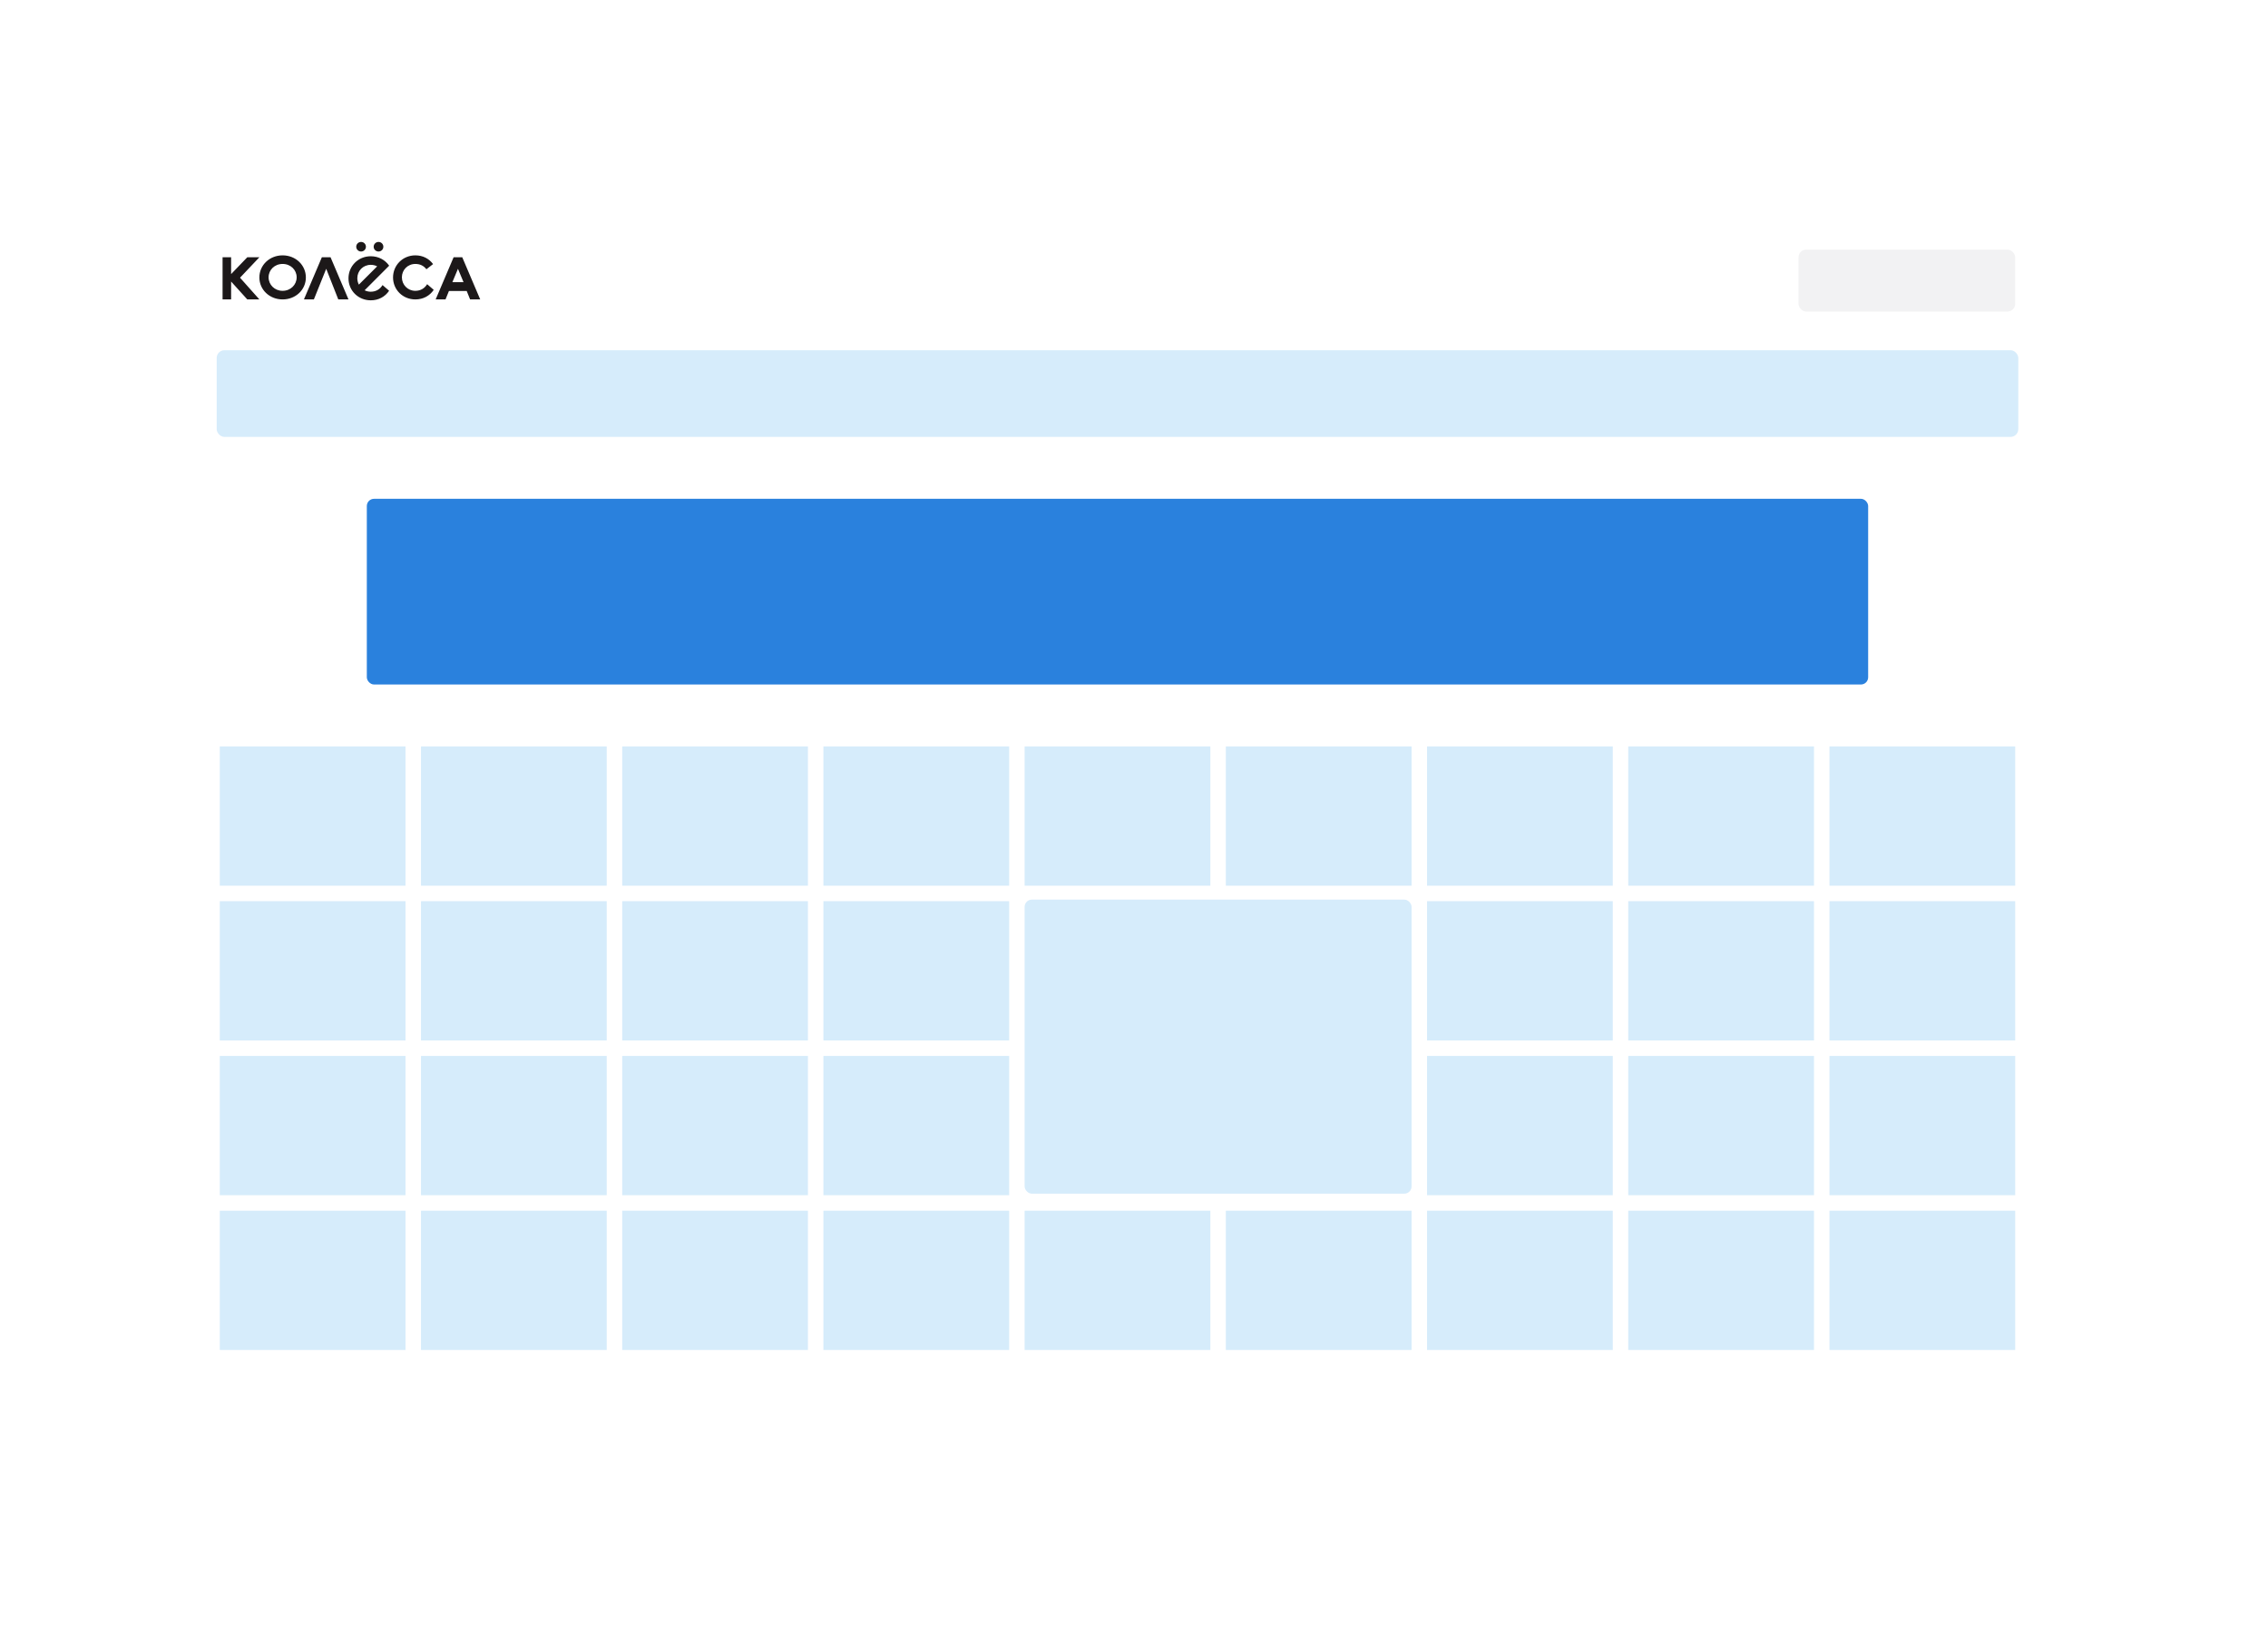<?xml version="1.0" encoding="UTF-8"?> <svg xmlns="http://www.w3.org/2000/svg" width="628" height="457" viewBox="0 0 628 457" fill="none"> <g filter="url(#filter0_d)"> <rect x="30" y="26" width="568" height="397" rx="30" fill="white"></rect> </g> <rect x="283.715" y="249.132" width="107.143" height="81.429" rx="2" fill="#D6ECFB"></rect> <rect x="60.857" y="206.704" width="51.429" height="38.571" fill="#D6ECFB"></rect> <rect x="116.571" y="206.704" width="51.429" height="38.571" fill="#D6ECFB"></rect> <rect x="172.286" y="206.704" width="51.429" height="38.571" fill="#D6ECFB"></rect> <rect x="228" y="206.704" width="51.429" height="38.571" fill="#D6ECFB"></rect> <rect x="283.715" y="206.704" width="51.429" height="38.571" fill="#D6ECFB"></rect> <rect x="339.429" y="206.704" width="51.429" height="38.571" fill="#D6ECFB"></rect> <rect x="395.144" y="206.704" width="51.429" height="38.571" fill="#D6ECFB"></rect> <rect x="450.857" y="206.704" width="51.429" height="38.571" fill="#D6ECFB"></rect> <rect x="506.571" y="206.704" width="51.429" height="38.571" fill="#D6ECFB"></rect> <rect x="60.857" y="249.562" width="51.429" height="38.571" fill="#D6ECFB"></rect> <rect x="116.571" y="249.561" width="51.429" height="38.571" fill="#D6ECFB"></rect> <rect x="172.286" y="249.561" width="51.429" height="38.571" fill="#D6ECFB"></rect> <rect x="228" y="249.561" width="51.429" height="38.571" fill="#D6ECFB"></rect> <rect x="395.144" y="249.561" width="51.429" height="38.571" fill="#D6ECFB"></rect> <rect x="450.857" y="249.561" width="51.429" height="38.571" fill="#D6ECFB"></rect> <rect x="506.571" y="249.561" width="51.429" height="38.571" fill="#D6ECFB"></rect> <rect x="60.857" y="292.418" width="51.429" height="38.571" fill="#D6ECFB"></rect> <rect x="116.571" y="292.418" width="51.429" height="38.571" fill="#D6ECFB"></rect> <rect x="172.286" y="292.418" width="51.429" height="38.571" fill="#D6ECFB"></rect> <rect x="228" y="292.418" width="51.429" height="38.571" fill="#D6ECFB"></rect> <rect x="395.144" y="292.418" width="51.429" height="38.571" fill="#D6ECFB"></rect> <rect x="450.857" y="292.418" width="51.429" height="38.571" fill="#D6ECFB"></rect> <rect x="506.571" y="292.418" width="51.429" height="38.571" fill="#D6ECFB"></rect> <rect x="60.857" y="335.276" width="51.429" height="38.571" fill="#D6ECFB"></rect> <rect x="116.571" y="335.275" width="51.429" height="38.571" fill="#D6ECFB"></rect> <rect x="172.286" y="335.275" width="51.429" height="38.571" fill="#D6ECFB"></rect> <rect x="228" y="335.275" width="51.429" height="38.571" fill="#D6ECFB"></rect> <rect x="283.715" y="335.275" width="51.429" height="38.571" fill="#D6ECFB"></rect> <rect x="339.429" y="335.275" width="51.429" height="38.571" fill="#D6ECFB"></rect> <rect x="395.144" y="335.275" width="51.429" height="38.571" fill="#D6ECFB"></rect> <rect x="450.857" y="335.275" width="51.429" height="38.571" fill="#D6ECFB"></rect> <rect x="506.571" y="335.275" width="51.429" height="38.571" fill="#D6ECFB"></rect> <rect x="60" y="96.99" width="498.857" height="24" rx="2.143" fill="#D6ECFB"></rect> <rect x="498" y="69.132" width="60" height="17.143" rx="2.143" fill="#F2F2F3"></rect> <rect x="101.571" y="138.132" width="415.714" height="51.429" rx="2" fill="#2A81DD"></rect> <path fill-rule="evenodd" clip-rule="evenodd" d="M71.82 71.245H68.474L63.994 75.902V71.245H61.629L61.629 82.919H63.994V77.963L68.474 82.919H71.82L66.463 76.904L71.82 71.245ZM74.371 76.793C74.371 74.756 76.028 73.092 78.258 73.092C80.487 73.092 82.145 74.756 82.145 76.793C82.145 78.828 80.504 80.537 78.244 80.537C76.046 80.537 74.371 78.858 74.371 76.793ZM71.82 76.839C71.82 80.227 74.629 82.919 78.258 82.919C81.89 82.919 84.694 80.227 84.694 76.839C84.694 73.451 81.905 70.715 78.258 70.715C74.612 70.715 71.82 73.451 71.82 76.839ZM89.12 71.245L84.157 82.919H86.91L90.326 74.433L93.671 82.919H96.494L91.53 71.245H89.12ZM125.259 78.144L126.807 74.441L128.352 78.144H125.259ZM127.996 71.245H125.603L120.632 82.919H123.363L124.311 80.578H129.227L130.171 82.919H132.969L127.996 71.245ZM115.003 80.537C112.89 80.537 111.281 78.858 111.281 76.793C111.281 74.756 112.874 73.092 115.014 73.092C116.34 73.092 117.358 73.627 118.07 74.564L119.917 73.133C118.805 71.636 117.099 70.715 115.014 70.715C111.514 70.715 108.831 73.451 108.831 76.839C108.831 80.227 111.523 82.919 115.014 82.919C117.207 82.919 119.003 81.901 120.096 80.269L118.275 78.698C117.596 79.813 116.489 80.537 115.003 80.537ZM99.371 78.817C99.092 78.289 98.94 77.684 98.94 77.04C98.94 75.003 100.529 73.339 102.671 73.339C103.318 73.339 103.915 73.493 104.433 73.761L99.371 78.817ZM96.494 77.086C96.494 80.474 99.184 83.166 102.671 83.166C104.857 83.166 106.646 82.148 107.743 80.516L105.923 78.944C105.248 80.06 104.144 80.784 102.652 80.784C102.037 80.784 101.463 80.635 100.962 80.388L107.759 73.578C106.662 71.993 104.822 70.962 102.671 70.962C99.165 70.962 96.494 73.698 96.494 77.086ZM99.984 69.653C100.726 69.653 101.322 69.057 101.322 68.328C101.322 67.594 100.726 67 99.984 67C99.244 67 98.64 67.594 98.64 68.328C98.64 69.057 99.244 69.653 99.984 69.653ZM106.149 68.328C106.149 67.594 105.552 67 104.809 67C104.07 67 103.467 67.594 103.467 68.328C103.467 69.057 104.07 69.653 104.809 69.653C105.552 69.653 106.149 69.057 106.149 68.328Z" fill="#1C1819"></path> <defs> <filter id="filter0_d" x="0" y="0" width="628" height="457" filterUnits="userSpaceOnUse" color-interpolation-filters="sRGB"> <feFlood flood-opacity="0" result="BackgroundImageFix"></feFlood> <feColorMatrix in="SourceAlpha" type="matrix" values="0 0 0 0 0 0 0 0 0 0 0 0 0 0 0 0 0 0 127 0"></feColorMatrix> <feOffset dy="4"></feOffset> <feGaussianBlur stdDeviation="15"></feGaussianBlur> <feColorMatrix type="matrix" values="0 0 0 0 0.099 0 0 0 0 0.235 0 0 0 0 0.379 0 0 0 0.2 0"></feColorMatrix> <feBlend mode="normal" in2="BackgroundImageFix" result="effect1_dropShadow"></feBlend> <feBlend mode="normal" in="SourceGraphic" in2="effect1_dropShadow" result="shape"></feBlend> </filter> </defs> </svg> 